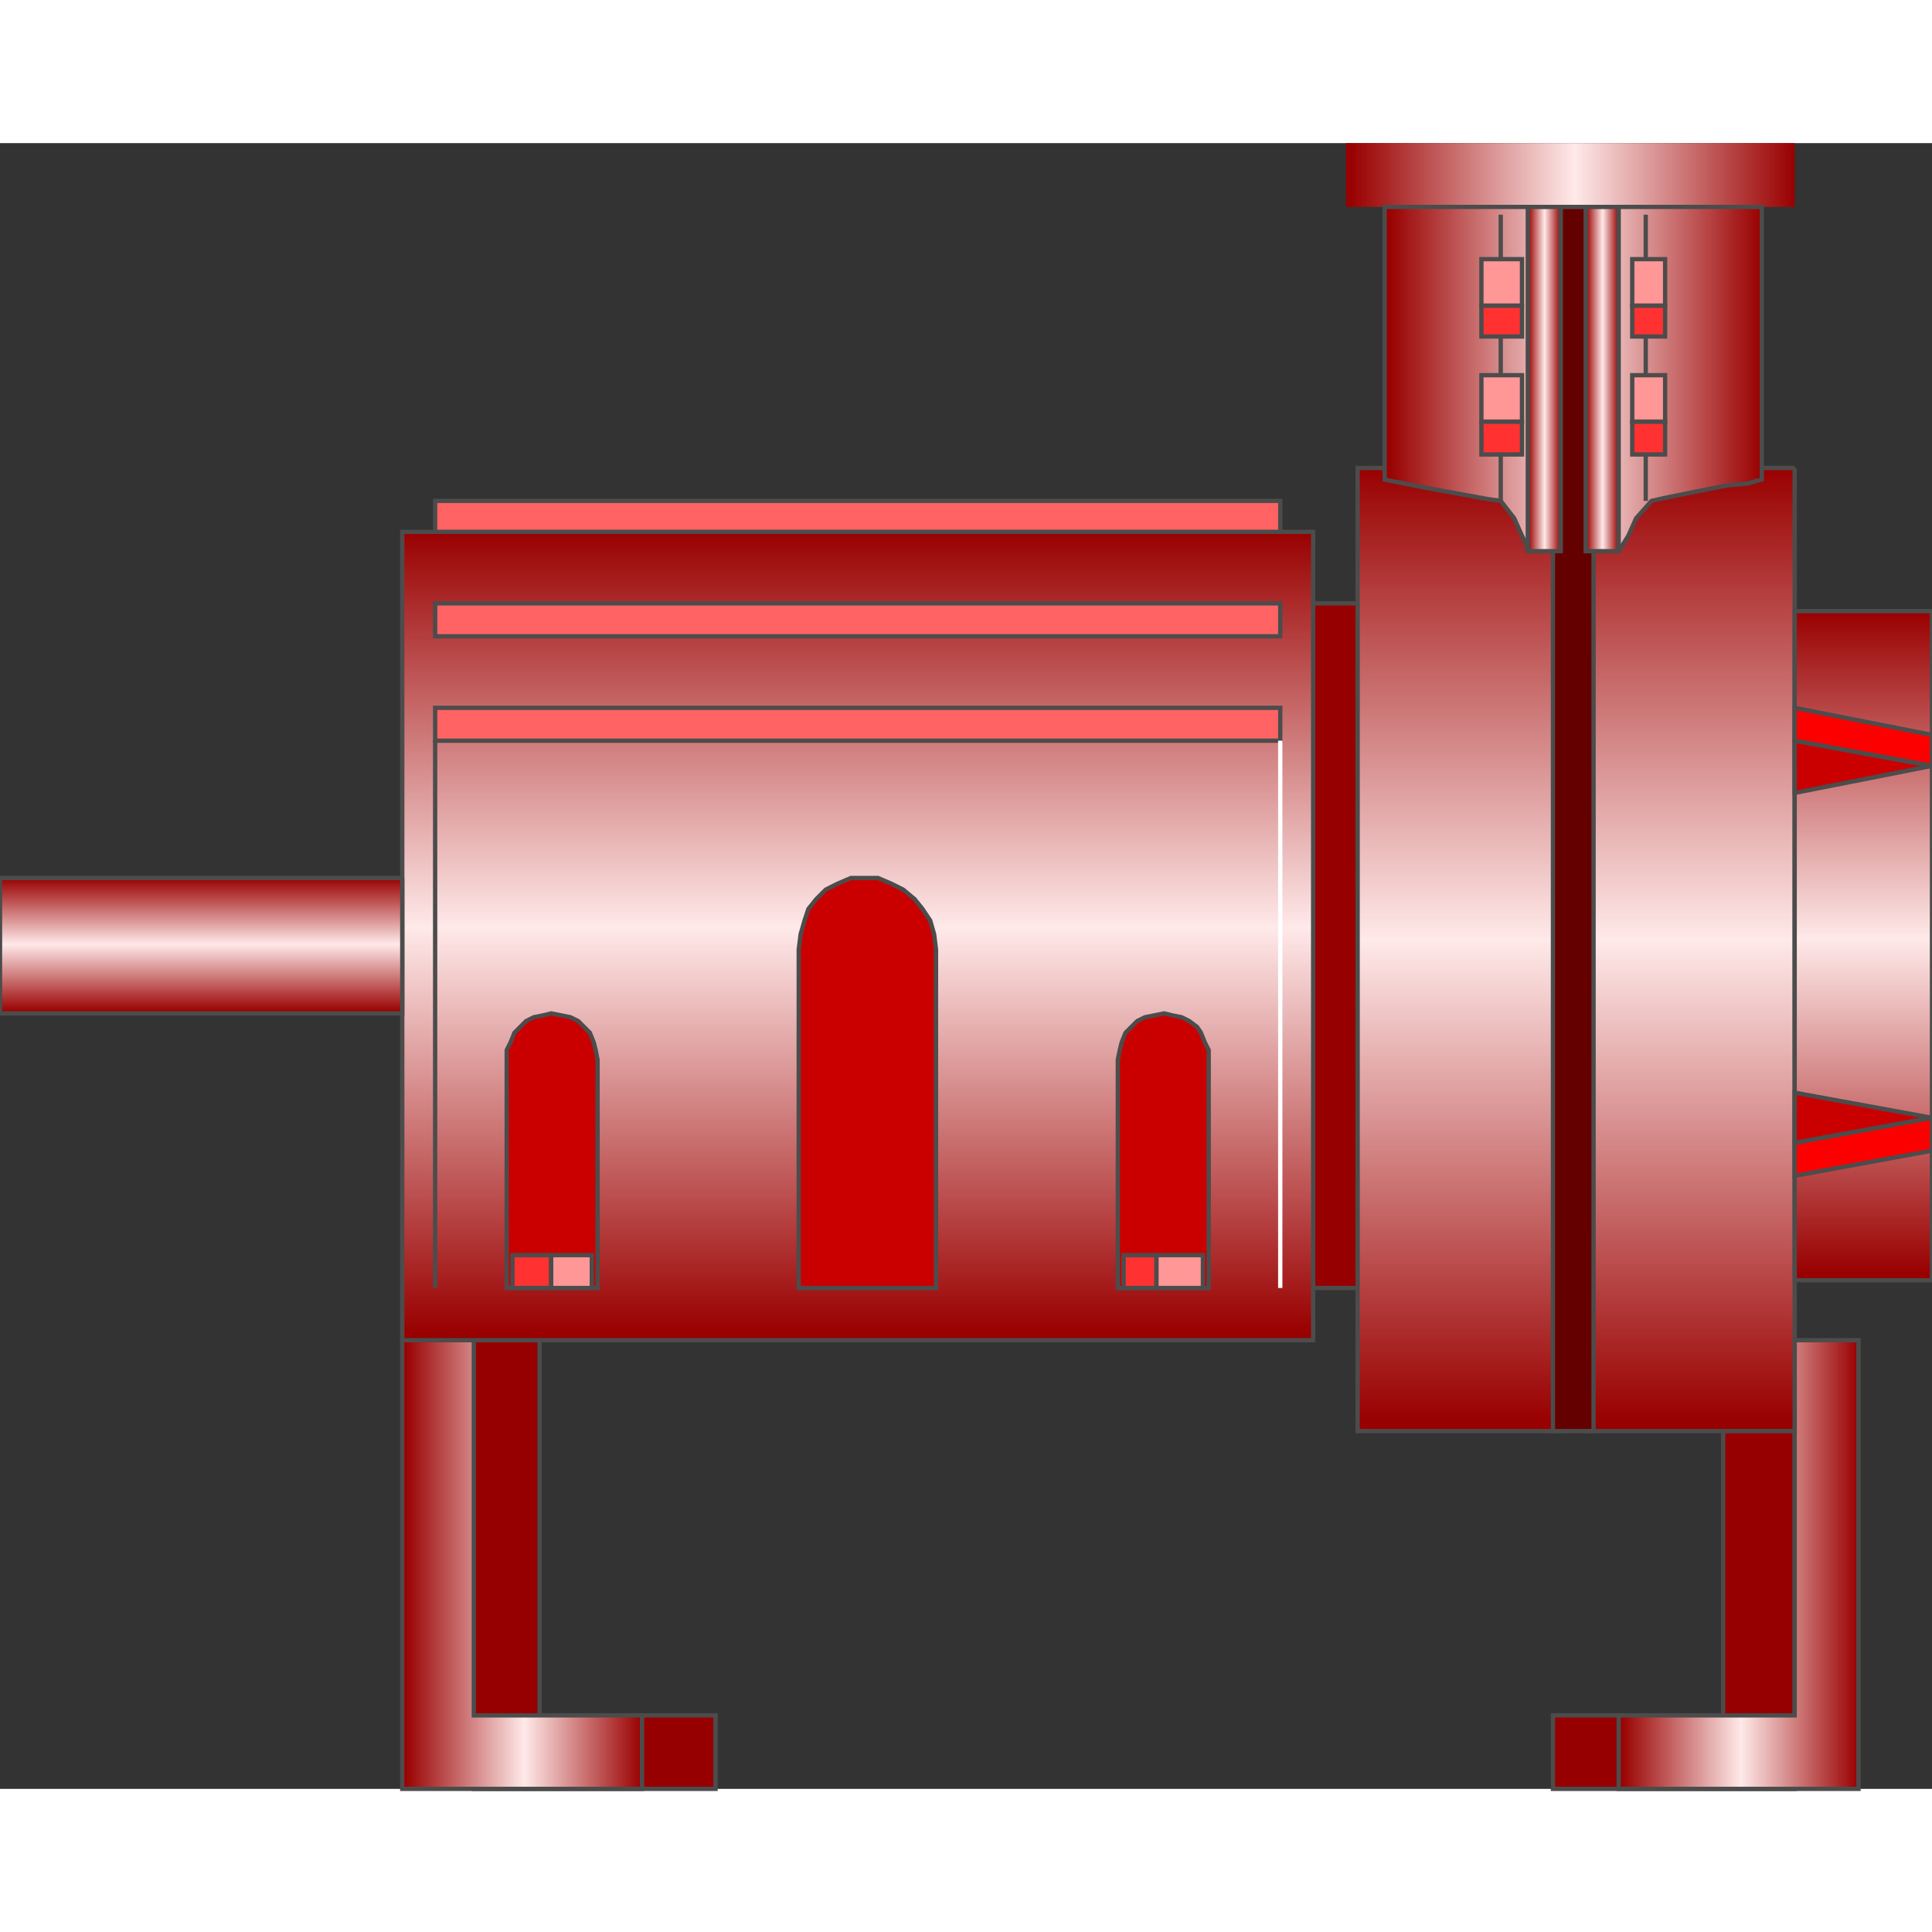 <svg version="1.1" xmlns="http://www.w3.org/2000/svg" xmlns:xlink="http://www.w3.org/1999/xlink" width="64px" height="64px" viewBox="0 0 112.5 95.832" enable-background="new 0 0 112.5 95.832" xml:space="preserve">
<rect x="0" y="0" width="112.5" height="95.832" fill="#333333" stroke="none"/>
<g id="Group_Pump_Support">
	<path fill="#970000" stroke="#4C4C4C" stroke-width="0.25" d="M31.419,69.706H27.59v26.126h14.077v-4.279H31.419V69.706z" />
	<path fill="#970000" stroke="#4C4C4C" stroke-width="0.25" d="M100.338,69.706h4.166v26.126H90.428v-4.279h9.91V69.706z" />
	
		<linearGradient id="SVGID_1_" gradientUnits="userSpaceOnUse" x1="94.256" y1="13.063" x2="108.221" y2="13.063" gradientTransform="matrix(1 0 0 -1 0 95.832)">
		<stop offset="0.01" style="stop-color:#990000" />
		<stop offset="0.51" style="stop-color:#FFE9E9" />
		<stop offset="1" style="stop-color:#990000" />
	</linearGradient>
	<path fill="url(#SVGID_1_)" stroke="#4C4C4C" stroke-width="0.25" d="M104.504,69.706h3.717v26.126H94.256v-4.279h10.248V69.706z" />
	
		<linearGradient id="SVGID_2_" gradientUnits="userSpaceOnUse" x1="23.423" y1="13.063" x2="37.387" y2="13.063" gradientTransform="matrix(1 0 0 -1 0 95.832)">
		<stop offset="0.01" style="stop-color:#990000" />
		<stop offset="0.51" style="stop-color:#FFE9E9" />
		<stop offset="1" style="stop-color:#990000" />
	</linearGradient>
	<path fill="url(#SVGID_2_)" stroke="#4C4C4C" stroke-width="0.25" d="M27.59,69.706h-4.167v26.126h13.964v-4.279H27.59V69.706z" />
</g>
<g id="Group_Volute_Chamber">
	<path fill="#970000" stroke="#4C4C4C" stroke-width="0.25" d="M79.504,26.801h-3.04v39.865h3.04V26.801z" />
	
		<linearGradient id="SVGID_3_" gradientUnits="userSpaceOnUse" x1="98.423" y1="20.833" x2="98.423" y2="76.915" gradientTransform="matrix(1 0 0 -1 0 95.832)">
		<stop offset="0.01" style="stop-color:#990000" />
		<stop offset="0.51" style="stop-color:#FFE9E9" />
		<stop offset="1" style="stop-color:#990000" />
	</linearGradient>
	<path fill="url(#SVGID_3_)" stroke="#4C4C4C" stroke-width="0.25" d="M104.504,18.918H92.342v56.081h12.162V18.918" />
	
		<linearGradient id="SVGID_4_" gradientUnits="userSpaceOnUse" x1="84.967" y1="20.833" x2="84.967" y2="76.915" gradientTransform="matrix(1 0 0 -1 0 95.832)">
		<stop offset="0.01" style="stop-color:#990000" />
		<stop offset="0.51" style="stop-color:#FFE9E9" />
		<stop offset="1" style="stop-color:#990000" />
	</linearGradient>
	<path fill="url(#SVGID_4_)" stroke="#4C4C4C" stroke-width="0.25" d="M90.878,18.918H79.055v56.081h11.823V18.918" />
	<path fill="#650000" stroke="#4C4C4C" stroke-width="0.25" d="M92.793,2.59h-2.365v72.409h2.365V2.59z" />
</g>
<g id="Group_Downstream_Pipe_Flange">
	
		<linearGradient id="SVGID_5_" gradientUnits="userSpaceOnUse" x1="108.502" y1="29.617" x2="108.502" y2="68.581" gradientTransform="matrix(1 0 0 -1 0 95.832)">
		<stop offset="0.01" style="stop-color:#990000" />
		<stop offset="0.51" style="stop-color:#FFE9E9" />
		<stop offset="1" style="stop-color:#990000" />
	</linearGradient>
	<path fill="url(#SVGID_5_)" stroke="#4C4C4C" stroke-width="0.25" d="M112.499,27.252h-7.995v38.963h7.995V27.252" />
	<path fill="#CA0000" stroke="#4C4C4C" stroke-width="0.25" d="M104.504,37.837l7.995-1.577l-7.995-1.464V37.837z" />
	<path fill="#CA0000" stroke="#4C4C4C" stroke-width="0.25" d="M104.504,55.292l7.995,1.464l-7.995,1.464V55.292z" />
	<path fill="#FC0000" stroke="#4C4C4C" stroke-width="0.25" d="M112.499,36.261l-7.995-1.464v-1.915l7.995,1.577V36.261z" />
	<path fill="#FC0000" stroke="#4C4C4C" stroke-width="0.25" d="M112.499,56.756l-7.995,1.464v1.915l7.995-1.465V56.756z" />
</g>
<g id="Group_Upstream_Pipe_Flange">
	
		<linearGradient id="SVGID_6_" gradientUnits="userSpaceOnUse" x1="78.378" y1="93.975" x2="104.504" y2="93.975" gradientTransform="matrix(1 0 0 -1 0 95.832)">
		<stop offset="0.01" style="stop-color:#990000" />
		<stop offset="0.51" style="stop-color:#FFE9E9" />
		<stop offset="1" style="stop-color:#990000" />
	</linearGradient>
	<path fill="url(#SVGID_6_)" d="M104.504,3.716V0H78.378v3.716H104.504z" />
	
		<linearGradient id="SVGID_7_" gradientUnits="userSpaceOnUse" x1="80.631" y1="82.094" x2="102.589" y2="82.094" gradientTransform="matrix(1 0 0 -1 0 95.832)">
		<stop offset="0.01" style="stop-color:#990000" />
		<stop offset="0.51" style="stop-color:#FFE9E9" />
		<stop offset="1" style="stop-color:#990000" />
	</linearGradient>
	<path fill="url(#SVGID_7_)" stroke="#4C4C4C" stroke-width="0.25" d="M94.256,23.761l0.563-0.901l0.451-1.013l0.899-1.014   l1.015-0.225l1.127-0.225l1.125-0.226l1.127-0.225l1.237-0.113l0.339-0.112l0.45-0.113V3.716H80.631v1.013v1.014v13.851   l1.125,0.225l1.127,0.226l1.238,0.225l1.238,0.225l1.238,0.226l0.789,0.112l0.788,1.014l0.449,1.013l0.228,0.451l0.11,0.45h0.228   h1.688V3.716h1.464V23.76L94.256,23.761L94.256,23.761z" />
	
		<linearGradient id="SVGID_8_" gradientUnits="userSpaceOnUse" x1="92.342" y1="82.094" x2="94.256" y2="82.094" gradientTransform="matrix(1 0 0 -1 0 95.832)">
		<stop offset="0.01" style="stop-color:#990000" />
		<stop offset="0.51" style="stop-color:#FFE9E9" />
		<stop offset="1" style="stop-color:#990000" />
	</linearGradient>
	<path fill="url(#SVGID_8_)" stroke="#4C4C4C" stroke-width="0.25" d="M94.256,23.761h-1.914V3.716h1.914V23.761z" />
	
		<linearGradient id="SVGID_9_" gradientUnits="userSpaceOnUse" x1="88.963" y1="82.094" x2="90.878" y2="82.094" gradientTransform="matrix(1 0 0 -1 0 95.832)">
		<stop offset="0.01" style="stop-color:#990000" />
		<stop offset="0.51" style="stop-color:#FFE9E9" />
		<stop offset="1" style="stop-color:#990000" />
	</linearGradient>
	<path fill="url(#SVGID_9_)" stroke="#4C4C4C" stroke-width="0.25" d="M90.878,23.761h-1.915V3.716h1.915V23.761z" />
	<path fill="none" stroke="#4C4C4C" stroke-width="0.25" d="M95.833,20.833V4.167" />
	<path fill="none" stroke="#4C4C4C" stroke-width="0.25" d="M87.387,20.833V4.167" />
</g>
<g id="Group_Drive_Shaft_Chamber">
	
		<linearGradient id="SVGID_10_" gradientUnits="userSpaceOnUse" x1="49.944" y1="26.126" x2="49.944" y2="73.198" gradientTransform="matrix(1 0 0 -1 0 95.832)">
		<stop offset="0.01" style="stop-color:#990000" />
		<stop offset="0.51" style="stop-color:#FFE9E9" />
		<stop offset="1" style="stop-color:#990000" />
	</linearGradient>
	<path fill="url(#SVGID_10_)" stroke="#4C4C4C" stroke-width="0.25" d="M76.464,22.635h-53.04v47.071h53.04V22.635z" />
	<path fill="#FF6363" stroke="#4C4C4C" stroke-width="0.25" d="M74.549,32.882h-49.21v1.915h49.21V32.882z" />
	<path fill="#FF6363" stroke="#4C4C4C" stroke-width="0.25" d="M74.549,26.801h-49.21v1.915h49.21V26.801z" />
	<path fill="#FF6363" stroke="#4C4C4C" stroke-width="0.25" d="M74.549,20.833h-49.21v1.802h49.21V20.833z" />
	<path fill="none" stroke="#FFFFFF" stroke-width="0.25" d="M74.549,34.797v31.869" />
	<path fill="none" stroke="#4C4C4C" stroke-width="0.25" d="M25.338,34.797v31.869" />
</g>
<g id="Group_Level_Indicators">
	<path fill="#CA0000" stroke="#4C4C4C" stroke-width="0.25" d="M46.509,46.959v19.707h7.995V46.959l-0.112-0.901l-0.226-0.789   l-0.45-0.676l-0.451-0.563l-0.675-0.563l-0.676-0.338l-0.789-0.338h-0.788H49.55l-0.789,0.338l-0.675,0.338l-0.563,0.563   l-0.45,0.563l-0.225,0.676l-0.226,0.789L46.509,46.959z" />
	<path fill="#CA0000" stroke="#4C4C4C" stroke-width="0.25" d="M65.09,53.377v13.289h5.293V53.377v-0.563l-0.226-0.45l-0.226-0.563   l-0.226-0.338l-0.451-0.338L68.807,50.9l-0.563-0.113l-0.45-0.112l-0.563,0.112L66.666,50.9l-0.449,0.225l-0.338,0.338   l-0.338,0.338l-0.227,0.563l-0.111,0.45L65.09,53.377z" />
	<path fill="#CA0000" stroke="#4C4C4C" stroke-width="0.25" d="M29.505,53.377v13.289h5.292V53.377l-0.112-0.563l-0.113-0.45   l-0.225-0.563l-0.338-0.338l-0.338-0.338l-0.45-0.225l-0.563-0.113l-0.563-0.112l-0.45,0.112L31.082,50.9l-0.451,0.225   l-0.338,0.338l-0.338,0.338l-0.225,0.563l-0.225,0.45V53.377z" />
	<path fill="#FF3131" stroke="#4C4C4C" stroke-width="0.25" d="M65.428,64.752h1.914v1.914h-1.914V64.752z" />
	<path fill="#FF9797" stroke="#4C4C4C" stroke-width="0.25" d="M70.045,64.752h-2.703v1.914h2.703V64.752z" />
	<path fill="#FF3131" stroke="#4C4C4C" stroke-width="0.25" d="M29.843,64.752h2.252v1.914h-2.252V64.752z" />
	<path fill="#FF9797" stroke="#4C4C4C" stroke-width="0.25" d="M34.46,64.752h-2.365v1.914h2.365V64.752z" />
</g>
<g id="Group_Float_Switch">
	<path fill="#FF3131" stroke="#4C4C4C" stroke-width="0.25" d="M86.262,18.13v-1.915h2.363v1.915H86.262z" />
	<path fill="#FF9797" stroke="#4C4C4C" stroke-width="0.25" d="M86.262,13.513v2.703h2.363v-2.703H86.262z" />
	<path fill="#FF3131" stroke="#4C4C4C" stroke-width="0.25" d="M86.262,11.261V9.459h2.363v1.802H86.262z" />
	<path fill="#FF9797" stroke="#4C4C4C" stroke-width="0.25" d="M86.262,6.757V9.46h2.363V6.757H86.262z" />
	<path fill="#FF3131" stroke="#4C4C4C" stroke-width="0.25" d="M95.045,18.13v-1.915h1.914v1.915H95.045z" />
	<path fill="#FF9797" stroke="#4C4C4C" stroke-width="0.25" d="M95.045,13.513v2.703h1.914v-2.703H95.045z" />
	<path fill="#FF3131" stroke="#4C4C4C" stroke-width="0.25" d="M95.045,11.261V9.459h1.914v1.802H95.045z" />
	<path fill="#FF9797" stroke="#4C4C4C" stroke-width="0.25" d="M95.045,6.757V9.46h1.914V6.757H95.045z" />
</g>
<g id="Group_Plastic_Impeller_Shaft">
	
		<linearGradient id="SVGID_11_" gradientUnits="userSpaceOnUse" x1="11.712" y1="45.157" x2="11.712" y2="53.041" gradientTransform="matrix(1 0 0 -1 0 95.832)">
		<stop offset="0.01" style="stop-color:#990000" />
		<stop offset="0.51" style="stop-color:#FFE9E9" />
		<stop offset="1" style="stop-color:#990000" />
	</linearGradient>
	<path fill="url(#SVGID_11_)" stroke="#4C4C4C" stroke-width="0.25" d="M23.424,42.792H0.001v7.883h23.423V42.792" />
</g>
</svg>
